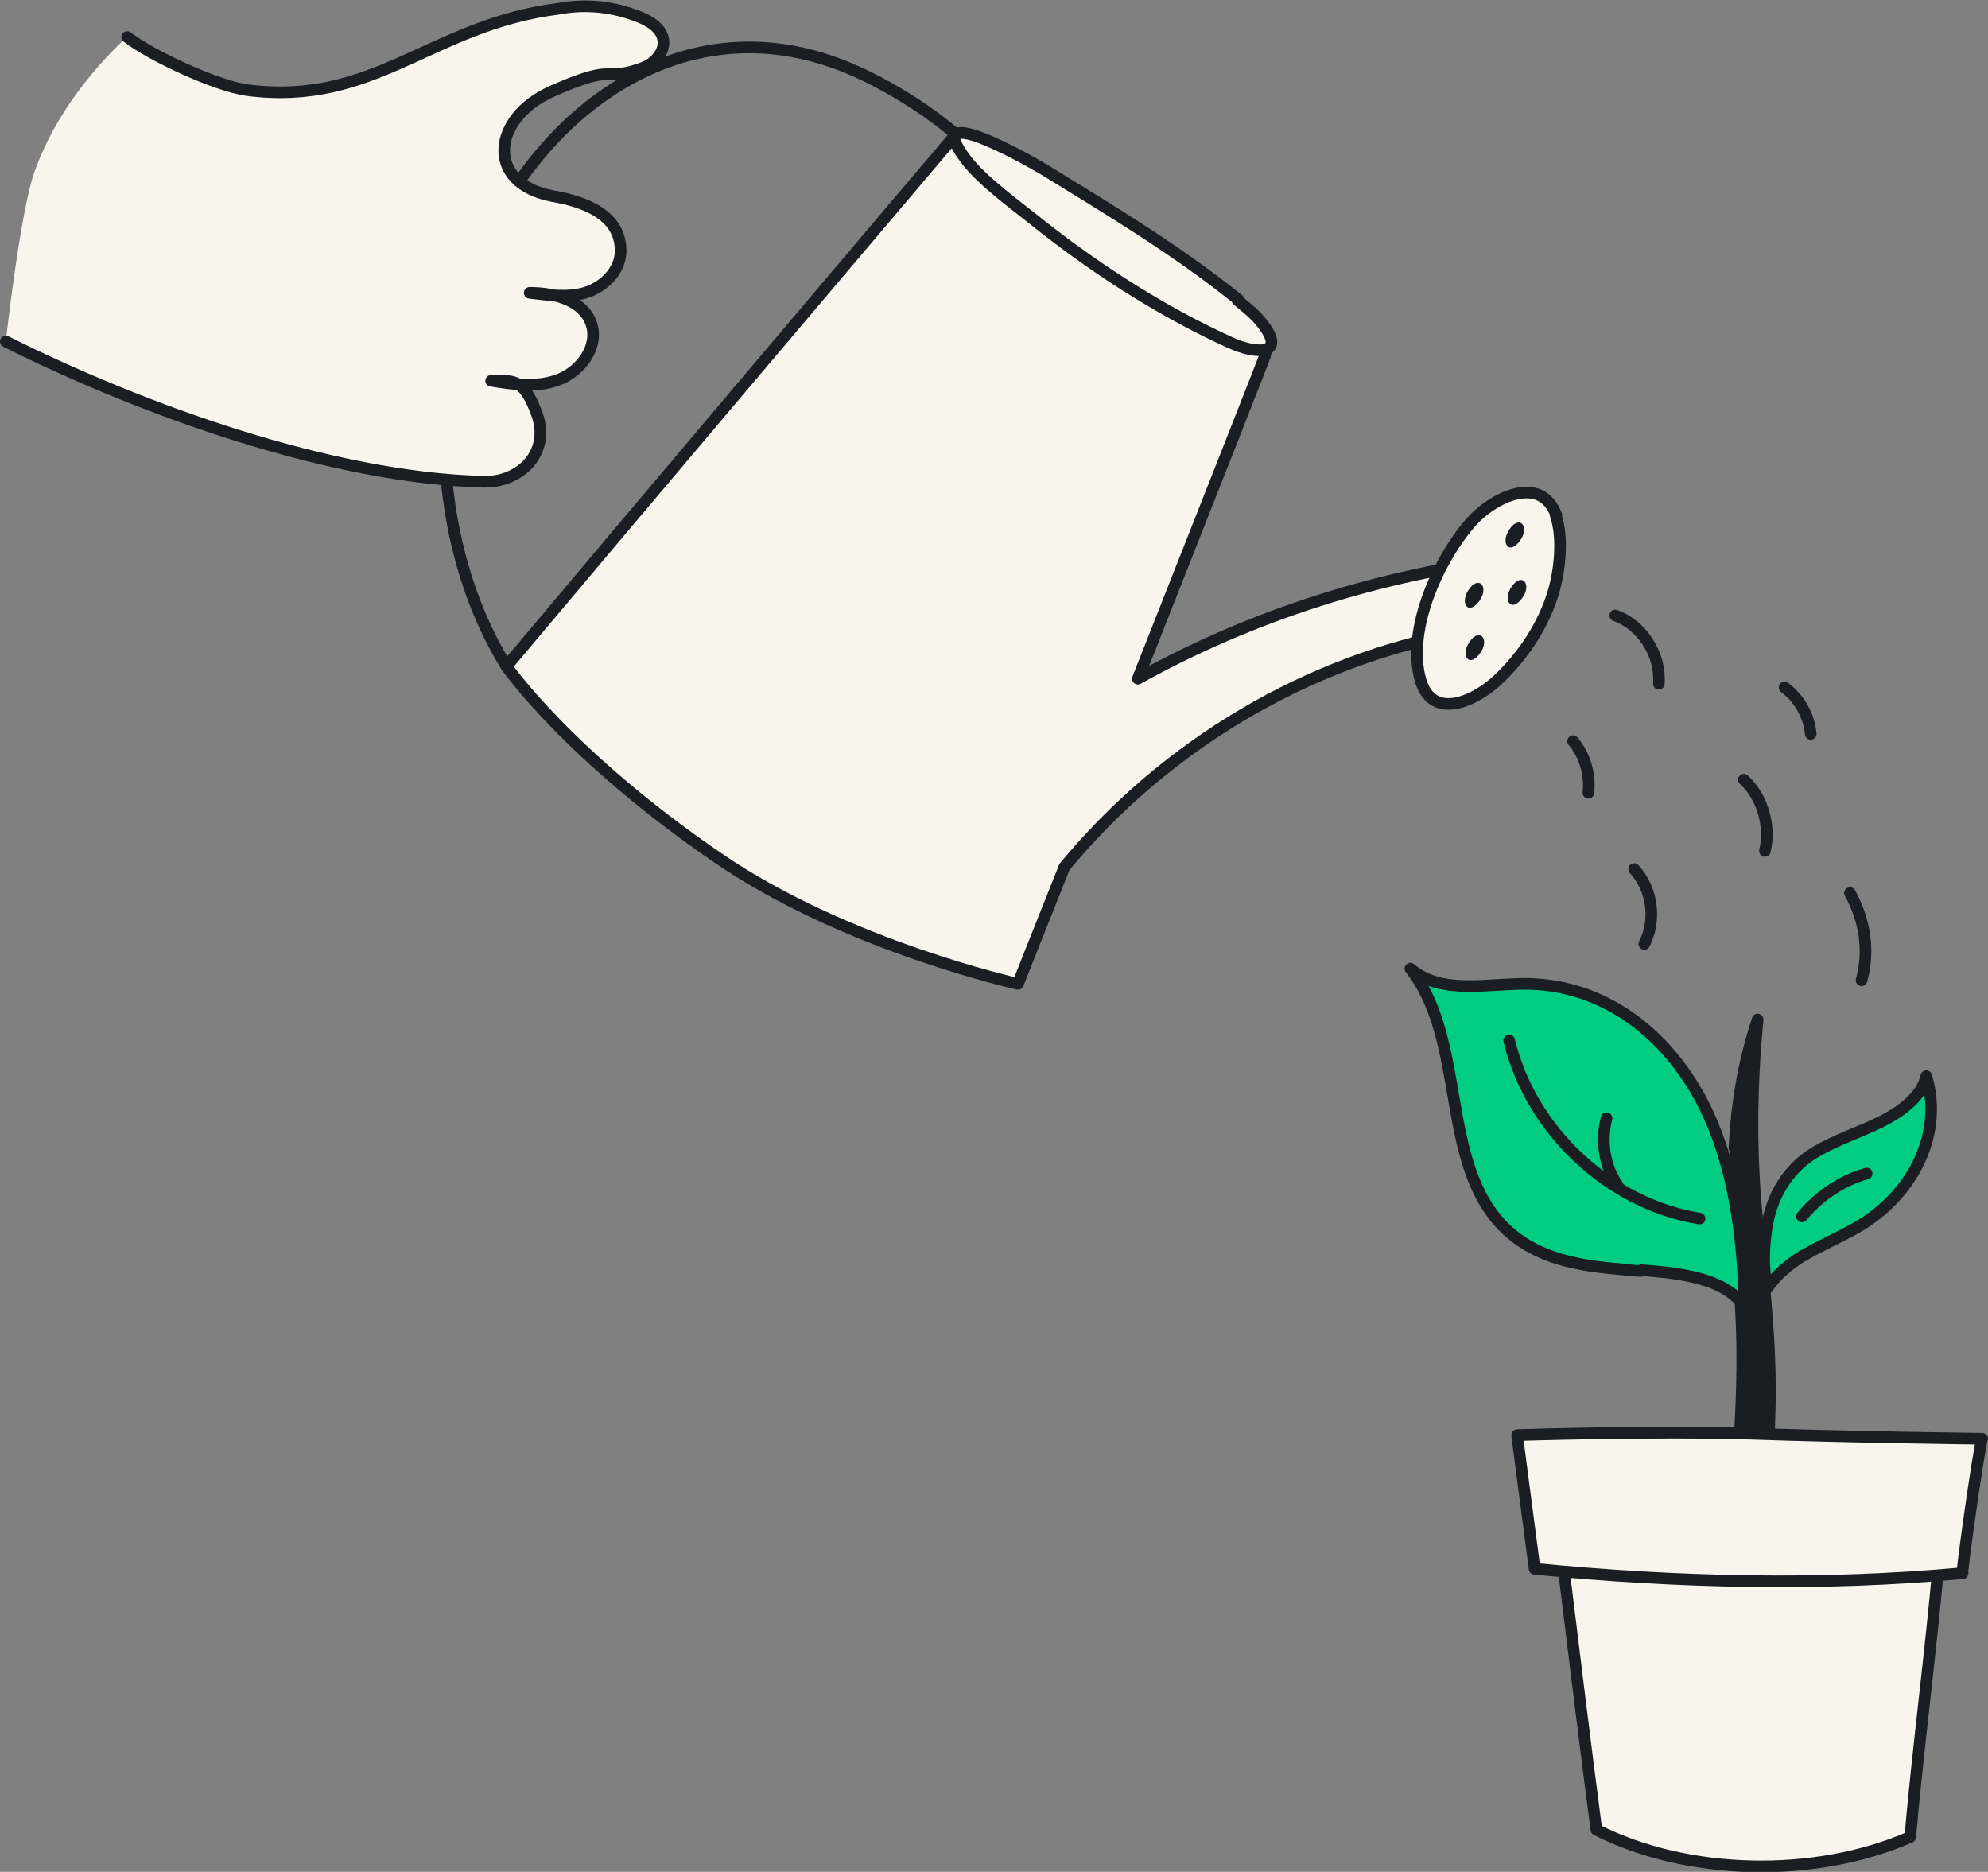 <?xml version="1.0" encoding="UTF-8"?> <svg xmlns="http://www.w3.org/2000/svg" id="Layer_1" version="1.1" viewBox="0 0 273.6 257.6"><rect x="0" y="0" width="273.6" height="257.6" fill="#808080" stroke="none"/><defs><style> .st0, .st1 { fill: #1a1e22; } .st2, .st3 { fill: #f8f5ec; } .st2, .st4, .st1, .st5 { stroke: #1a1e22; stroke-linecap: round; stroke-linejoin: round; stroke-width: 1.6px; } .st4 { fill: none; } .st5 { fill: #00cc82; } </style></defs><g><path class="st1" d="M238.7,158c.3-5.9,1.2-11.7,3.2-17.7-.9,9.2-1,18.9,0,28.1,1,9.2,2,18,1.6,27.3,0,1.9-.2,6.7-1.8,8s-2.7-.3-2.5-2.7c.5-6.8.8-13.8.4-20.7-.5-7.7-1.1-15-.7-22.4Z"></path><g><path class="st5" d="M225.9,174.9c-.9,0-1.8-.1-2.6-.2-5.9-.5-11.7-1.4-16.1-5.6-9.2-8.9-5.2-25.7-13.1-35.8,4.3,3.7,10.7,2,16.3,2.1,8.7.2,16.1,4.8,21.2,11.9,6.6,9.1,8.3,21.6,8.5,32.6-2.6-4.1-9.2-4.7-14.2-5.1Z"></path><path class="st4" d="M233.9,167.7c-12.4-2-23.2-12.1-26.2-24.5"></path><path class="st4" d="M222.6,163.1c-1.8-2.6-2.3-6.1-1.5-9.2"></path></g><path class="st5" d="M248.2,172.8c2.5-1.5,5.4-2.7,7.9-4.2,7.6-4.7,11.3-13,9-20.5-.6,2.9-3.7,5.1-6.9,6.6s-6.7,2.6-9.5,4.6c-3.2,2.4-4.9,5.8-5.5,9.3-.5,2.8-.6,5.9,0,8.7,1.2-1.8,2.9-3.2,4.9-4.5Z"></path><path class="st4" d="M248,167.4c2.3-2.8,5.4-4.9,8.9-5.9"></path></g><g><path class="st2" d="M215.1,215.1c1.5,12.2,3,24.5,4.6,36.7,12.6,6.4,30.2,6.7,43.2,1,1-11.6,2.9-26.1,3.9-37.7h-51.6Z"></path><path class="st2" d="M208.8,197.6l2.4,18.3c19.5,1.9,39.4,2.4,58.9.6-.3.8,2.3-17.7,2.7-18.5,0,0-17.6-.2-32-.7-13.5-.4-32,.2-32,.2Z"></path></g><g><path class="st4" d="M69.7,91.7c-9.1-14.7-11.1-35.6-5.2-52.9,7.2-21.1,26.9-37.9,49.4-30.5,7.1,2.3,15.5,7.8,19.6,12"></path><path class="st2" d="M207.8,76.9c-17.8,2.2-35.4,7.7-51.2,16.5,8.8-22.3,17.9-45.3,17.9-45.5-12.9-11.6-28.2-20.5-43.3-29-20,23.6-41.6,49.1-61.5,72.8,0,0,8.5,12.3,29.3,26.5,17.6,12,41.1,17.2,41.1,17.2,0,0,2.6-6.6,6.4-16.1,13.9-16.8,33.6-28.5,54.8-32.3,4.1-.7,6.5-5.7,6.5-9.9Z"></path><path class="st2" d="M170.4,41.2c-.1,0-.2-.2-.4-.3-8.4-6.7-17.1-11.9-26.2-17.5-3-1.8-17-9.6-10.9-1.5,2.3,3.1,7.4,6.7,10.6,9.3,7.9,6.2,16.7,11.8,25.7,15.9,3.9,1.8,7.9,1.7,4.5-2.6-.9-1.2-2.2-2.2-3.4-3.2Z"></path><path class="st2" d="M214.2,70.9c-2.2-5.8-8.8-2.3-11.6.8-4.5,5-9.1,14.9-7.1,21.9,1.7,5.8,7.8,2.7,10.7-.1,3.5-3.3,6.4-7.7,7.7-12.4.7-2.5,1.3-7,.2-10.2Z"></path><path class="st0" d="M209.2,74.4c1.3-1.8.1-3.4-1.2-1.9-1.7,2-.4,4.1,1.2,1.9Z"></path><path class="st0" d="M209.5,82.3c1.3-1.8.1-3.4-1.2-1.9-1.7,2-.4,4.1,1.2,1.9Z"></path><path class="st0" d="M203.6,82.7c1.3-1.8.1-3.4-1.2-1.9-1.7,2-.4,4.1,1.2,1.9Z"></path><path class="st0" d="M203.7,89.9c1.3-1.8.1-3.4-1.2-1.9-1.7,2-.4,4.1,1.2,1.9Z"></path></g><g><path class="st4" d="M222.3,84.7c3.7,1.3,6.3,5.4,6,9.4"></path><path class="st4" d="M224.9,119.6c2.5,2.7,3.1,7,1.4,10.3"></path><path class="st4" d="M216.5,102c1.6,1.9,2.4,4.6,2.1,7.1"></path><path class="st4" d="M245.6,94.6c2,1.5,3.4,3.9,3.6,6.4"></path><path class="st4" d="M240,107.3c2.6,2.4,3.7,6.4,2.9,9.8"></path><path class="st4" d="M254.6,122.9c2.1,3.8,2.7,8,1.6,12"></path></g><path class="st3" d="M.8,47c18.8,9.4,44.8,18.8,65.8,19.3,5,.1,9.2-4,7.3-9.3s-3.5-4.5-6.3-4.6c3.1.5,6.4,1,9.4-.2s5.4-4.5,4.4-7.6c-1.1-3.3-5.1-4.3-8.5-4.3,2.5.3,5.2.7,7.6,0s4.7-2.8,4.9-5.4c.3-5.4-5.2-7.2-9.3-7.9-9.5-1.8-8.3-10.8-.2-14.4s7.2-1.8,10.8-2.7c1.1-.3,2.2-.6,3.1-1.3s1.6-1.8,1.5-2.9c-.1-1.7-1.8-2.8-3.4-3.4-3.5-1.4-7.3-1.8-11-1.1-17.6,2.2-25.3,13.5-42.9,11.2-4.3-.6-13.1-4.7-16.5-7.3,0,0-8.8,7.5-12.7,18.4C2.8,28.9.8,47,.8,47Z"></path><path class="st4" d="M.8,47c18.8,9.4,44.8,18.8,65.8,19.3,5,.1,9.2-4,7.3-9.3s-3.5-4.5-6.3-4.6c3.1.5,6.4,1,9.4-.2s5.4-4.5,4.4-7.6c-1.1-3.3-5.1-4.3-8.5-4.3,2.5.3,5.2.7,7.6,0s4.7-2.8,4.9-5.4c.3-5.4-5.2-7.2-9.3-7.9-9.5-1.8-8.3-10.8-.2-14.4s7.2-1.8,10.8-2.7c1.1-.3,2.2-.6,3.1-1.3s1.6-1.8,1.5-2.9c-.1-1.7-1.8-2.8-3.4-3.4-3.5-1.4-7.3-1.8-11-1.1-17.6,2.2-25.3,13.5-42.9,11.2-4.3-.6-13.1-4.7-16.5-7.3"></path></svg> 